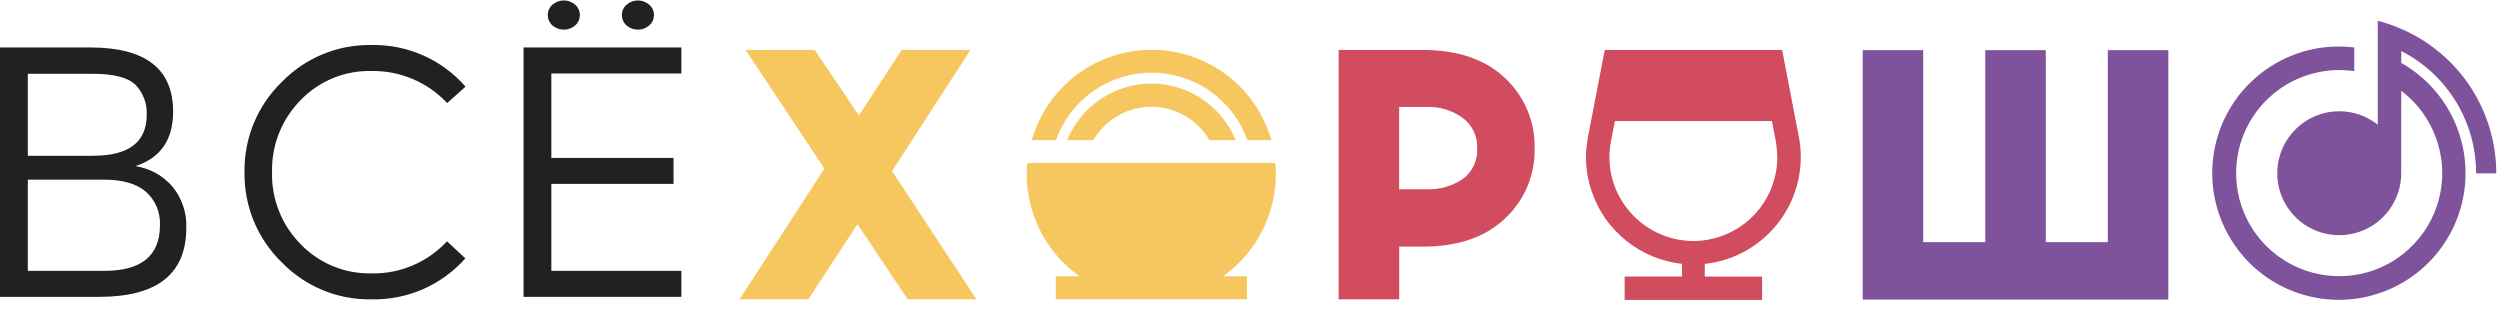 <?xml version="1.0" encoding="UTF-8"?> <svg xmlns="http://www.w3.org/2000/svg" viewBox="0 0 409 52" width="400" height="51"> <style> tspan { white-space:pre } .shp0 { fill: #d04c5e } .shp1 { fill: #212121 } .shp2 { fill: #f6c75e } .shp3 { fill: #7f529c } </style> <g id="Слой_2"> <g id="Слой_1-2"> <path id="Layer" fill-rule="evenodd" class="shp0" d="M294.36 22.67C294.4 22.91 294.44 23.16 294.47 23.4C294.5 23.65 294.52 23.89 294.55 24.14C294.57 24.39 294.58 24.63 294.59 24.88C294.6 25.13 294.61 25.37 294.61 25.62C294.61 27.77 294.21 29.9 293.44 31.91C292.67 33.92 291.53 35.76 290.1 37.36C288.66 38.96 286.94 40.29 285.03 41.27C283.11 42.25 281.04 42.87 278.9 43.1L278.9 45.18L288.28 45.18L288.28 49L265.79 49L265.79 45.17L275.18 45.17L275.18 43.09C273.51 42.91 271.88 42.49 270.34 41.85C268.79 41.21 267.34 40.35 266.04 39.3C264.73 38.25 263.58 37.02 262.62 35.65C261.67 34.27 260.91 32.77 260.38 31.18C260.23 30.73 260.09 30.28 259.98 29.82C259.87 29.36 259.77 28.9 259.69 28.43C259.62 27.97 259.56 27.5 259.52 27.03C259.48 26.56 259.46 26.08 259.46 25.61C259.46 25.43 259.47 25.26 259.47 25.08C259.48 24.9 259.49 24.73 259.51 24.55C259.52 24.38 259.54 24.2 259.55 24.03C259.57 23.85 259.6 23.67 259.62 23.5L259.82 22.16L260.5 18.67L262.38 8.92L262.55 8.09L291.55 8.09L291.7 8.84L293.59 18.67L294.36 22.67ZM278.9 39.22C280.53 38.99 282.11 38.48 283.55 37.7C285 36.91 286.3 35.88 287.38 34.64C288.46 33.4 289.31 31.98 289.89 30.44C290.47 28.9 290.77 27.27 290.77 25.62C290.77 24.82 290.57 23.27 290.57 23.27L289.89 19.73L264.2 19.73L263.6 22.83L263.49 23.4C263.46 23.58 263.43 23.77 263.41 23.95C263.38 24.14 263.36 24.32 263.35 24.51C263.33 24.69 263.32 24.88 263.31 25.06C263.3 25.25 263.3 25.43 263.3 25.62C263.3 27.27 263.6 28.9 264.18 30.44C264.76 31.98 265.61 33.4 266.7 34.64C267.78 35.88 269.08 36.92 270.52 37.7C271.97 38.48 273.55 39 275.18 39.22C275.49 39.27 275.8 39.3 276.11 39.32C276.42 39.35 276.73 39.36 277.04 39.36C277.35 39.36 277.66 39.35 277.97 39.32C278.28 39.3 278.59 39.27 278.9 39.22Z"></path> <path id="Layer" fill-rule="evenodd" class="shp1" d="M102 70.61L96.28 70.61C96.3 71.01 96.41 71.39 96.58 71.75C96.75 72.1 97 72.42 97.29 72.68C97.59 72.94 97.94 73.14 98.31 73.27C98.69 73.4 99.09 73.45 99.48 73.42C99.69 73.43 99.91 73.43 100.12 73.4C100.33 73.38 100.54 73.33 100.75 73.27C100.95 73.2 101.15 73.12 101.34 73.02C101.53 72.93 101.71 72.81 101.88 72.68L103 73.78C102.76 73.98 102.5 74.15 102.22 74.3C101.95 74.45 101.66 74.57 101.37 74.67C101.07 74.77 100.76 74.83 100.45 74.87C100.14 74.92 99.83 74.93 99.52 74.91C98.21 74.99 96.91 74.53 95.94 73.64C94.98 72.75 94.41 71.5 94.38 70.18C94.35 68.87 94.86 67.6 95.79 66.66C96.72 65.73 97.99 65.22 99.31 65.24C103.73 65.24 105.18 70.6 102 70.61ZM101.21 69.16C102 69.16 102.13 68.58 101.78 68C101.65 67.79 101.5 67.59 101.32 67.42C101.14 67.25 100.94 67.1 100.72 66.99C100.5 66.87 100.26 66.79 100.02 66.73C99.78 66.68 99.53 66.66 99.28 66.68C98.92 66.66 98.57 66.71 98.23 66.82C97.89 66.94 97.57 67.11 97.3 67.34C97.02 67.57 96.79 67.84 96.62 68.15C96.45 68.47 96.33 68.81 96.28 69.16L101.21 69.16Z"></path> <path id="Layer" class="shp1" d="M106.92 70.06C106.92 70.97 107.18 71.86 107.67 72.63C108.15 73.41 108.85 74.02 109.67 74.42C110.49 74.82 111.4 74.97 112.31 74.88C113.21 74.78 114.07 74.42 114.79 73.86L113.68 72.75C113.54 72.85 113.4 72.94 113.25 73.02C113.1 73.1 112.94 73.17 112.78 73.22C112.62 73.27 112.46 73.31 112.29 73.34C112.12 73.36 111.95 73.37 111.78 73.37C110.93 73.32 110.14 72.96 109.56 72.34C108.98 71.73 108.65 70.91 108.65 70.06C108.65 69.22 108.98 68.4 109.56 67.79C110.14 67.17 110.93 66.81 111.78 66.76C111.95 66.76 112.12 66.77 112.29 66.8C112.46 66.82 112.62 66.86 112.79 66.91C112.95 66.97 113.11 67.03 113.26 67.11C113.41 67.19 113.55 67.28 113.69 67.38L114.8 66.28C114.09 65.71 113.23 65.35 112.32 65.25C111.41 65.14 110.5 65.3 109.67 65.69C108.85 66.09 108.15 66.71 107.67 67.48C107.18 68.25 106.92 69.15 106.92 70.06L106.92 70.06Z"></path> <path id="Layer" class="shp1" d="M121.63 74.76L121.63 66.91L124.11 66.91L124.11 65.39L117.57 65.39L117.57 66.92L120.06 66.92L120.06 74.76L121.63 74.76L121.63 74.76Z"></path> <path id="Layer" fill-rule="evenodd" class="shp1" d="M128.84 65.4L128.84 69.4L131.13 69.4C131.88 69.35 132.62 69.62 133.17 70.14C133.72 70.66 134.04 71.38 134.04 72.13C134.04 72.89 133.72 73.61 133.17 74.13C132.62 74.65 131.88 74.92 131.13 74.87L127.28 74.87L127.28 65.38L128.84 65.4ZM128.87 73.34L131.08 73.34C131.4 73.34 131.71 73.21 131.94 72.99C132.16 72.76 132.29 72.45 132.29 72.13C132.29 71.81 132.16 71.5 131.94 71.27C131.71 71.05 131.4 70.92 131.08 70.92L128.87 70.92L128.87 73.34Z"></path> <path id="Layer" class="shp1" d="M144.45 70.67C144.45 71.07 144.69 71.44 145.07 71.59C145.44 71.75 145.87 71.66 146.16 71.38C146.44 71.09 146.53 70.66 146.37 70.29C146.22 69.91 145.85 69.67 145.45 69.67C145.32 69.67 145.19 69.7 145.07 69.75C144.95 69.8 144.84 69.87 144.74 69.96C144.65 70.06 144.58 70.17 144.53 70.29C144.48 70.41 144.45 70.54 144.45 70.67Z"></path> <path id="Layer" class="shp1" d="M157.24 74.76L158.82 74.76L158.82 66.92L163.51 66.92L163.51 74.76L165.08 74.76L165.08 65.39L157.24 65.39L157.24 74.76L157.24 74.76Z"></path> <path id="Layer" class="shp1" d="M168.99 65.39L168.99 74.76L170.69 74.76L175.38 67.81L175.38 74.76L176.96 74.76L176.96 65.39L175.25 65.39L170.56 72.35L170.56 65.39L168.99 65.39L168.99 65.39Z"></path> <path id="Layer" class="shp1" d="M184.16 74.76L184.16 66.91L186.65 66.91L186.65 65.39L180.11 65.39L180.11 66.92L182.6 66.92L182.6 74.76L184.16 74.76L184.16 74.76Z"></path> <path id="Layer" fill-rule="evenodd" class="shp1" d="M191.4 65.4L191.4 69.4L193.67 69.4C194.42 69.35 195.16 69.62 195.71 70.14C196.26 70.66 196.58 71.38 196.58 72.13C196.58 72.89 196.26 73.61 195.71 74.13C195.16 74.65 194.42 74.92 193.67 74.87L189.82 74.87L189.82 65.38L191.4 65.4ZM191.41 73.34L193.63 73.34C193.95 73.34 194.26 73.21 194.49 72.99C194.71 72.76 194.84 72.45 194.84 72.13C194.84 71.81 194.71 71.5 194.49 71.27C194.26 71.05 193.95 70.92 193.63 70.92L191.41 70.92L191.41 73.34Z"></path> <path id="Layer" class="shp1" d="M208 69.7C207.87 69.7 207.74 69.73 207.62 69.78C207.5 69.83 207.39 69.9 207.29 69.99C207.2 70.09 207.13 70.2 207.08 70.32C207.03 70.44 207 70.57 207 70.7C207 70.97 207.11 71.22 207.29 71.41C207.48 71.59 207.73 71.7 208 71.7C208.27 71.7 208.52 71.59 208.71 71.41C208.89 71.22 209 70.97 209 70.7C209 70.57 208.97 70.44 208.92 70.32C208.87 70.2 208.8 70.09 208.71 69.99C208.61 69.9 208.5 69.83 208.38 69.78C208.26 69.73 208.13 69.7 208 69.7Z"></path> <path id="Layer" class="shp1" d="M223.1 74.76L223.1 66.91L225.59 66.91L225.59 65.39L219.03 65.39L219.03 66.92L221.54 66.92L221.54 74.76L223.1 74.76L223.1 74.76Z"></path> <path id="Layer" fill-rule="evenodd" class="shp1" d="M232.08 68.58C232.31 68.58 232.55 68.59 232.78 68.62C233.01 68.65 233.24 68.69 233.46 68.74C233.69 68.79 233.92 68.86 234.14 68.93C234.35 69.01 234.57 69.1 234.78 69.2C234.75 67.64 233.8 66.75 232.08 66.75C231.83 66.74 231.59 66.74 231.34 66.77C231.1 66.79 230.85 66.84 230.62 66.9C230.38 66.96 230.14 67.04 229.92 67.13C229.69 67.23 229.47 67.34 229.26 67.47L228.68 66.25C228.94 66.07 229.22 65.92 229.5 65.78C229.79 65.65 230.08 65.54 230.39 65.46C230.69 65.37 231 65.31 231.32 65.28C231.63 65.24 231.95 65.23 232.26 65.25C232.81 65.2 233.36 65.27 233.88 65.45C234.4 65.64 234.87 65.93 235.26 66.32C235.65 66.7 235.96 67.17 236.15 67.69C236.34 68.2 236.42 68.75 236.38 69.3L236.38 74.8L234.97 74.8L234.97 73.91C234.75 74.08 234.51 74.23 234.26 74.36C234.01 74.49 233.75 74.6 233.49 74.68C233.22 74.77 232.95 74.83 232.67 74.87C232.39 74.9 232.11 74.92 231.83 74.91C229.7 74.92 228.27 73.81 228.27 71.64C228.27 69.79 229.59 68.48 232.08 68.58ZM234.79 70.53C234.58 70.44 234.36 70.36 234.14 70.29C233.92 70.22 233.69 70.17 233.47 70.12C233.24 70.08 233.01 70.04 232.78 70.02C232.55 70 232.32 70 232.09 70C230.5 70 229.83 70.61 229.83 71.66C229.83 72.71 230.52 73.35 232.01 73.35C232.25 73.34 232.5 73.32 232.74 73.28C232.98 73.24 233.22 73.18 233.45 73.11C233.69 73.05 233.92 72.96 234.14 72.86C234.36 72.77 234.58 72.65 234.79 72.53L234.79 70.53Z"></path> <path id="Layer" class="shp1" d="M239.83 65.4L239.83 74.76L241.41 74.76L241.41 70.63L246.05 70.63L246.05 74.76L247.62 74.76L247.62 65.39L246.05 65.39L246.05 69.09L241.41 69.09L241.41 65.4L239.83 65.4L239.83 65.4Z"></path> <path id="Layer" class="shp1" d="M260.86 76.43L260.86 73.23L259.43 73.23L259.43 65.38L257.86 65.38L257.86 73.22L253.11 73.22L253.11 65.38L251.54 65.38L251.54 74.76L259.33 74.76L259.33 76.43L260.86 76.43L260.86 76.43Z"></path> <path id="Layer" fill-rule="evenodd" class="shp1" d="M271.41 70.61L265.71 70.61C265.73 71.01 265.84 71.39 266.01 71.75C266.18 72.1 266.43 72.42 266.72 72.68C267.02 72.94 267.37 73.14 267.74 73.27C268.12 73.4 268.52 73.45 268.91 73.42C269.12 73.43 269.34 73.43 269.55 73.4C269.76 73.38 269.97 73.33 270.18 73.27C270.38 73.2 270.58 73.12 270.77 73.02C270.96 72.93 271.14 72.81 271.31 72.68L272.43 73.78C272.19 73.98 271.93 74.15 271.66 74.3C271.38 74.44 271.1 74.57 270.8 74.66C270.51 74.76 270.21 74.83 269.9 74.87C269.59 74.91 269.28 74.93 268.97 74.91C267.66 74.99 266.36 74.53 265.39 73.64C264.43 72.75 263.86 71.5 263.83 70.18C263.8 68.87 264.31 67.6 265.24 66.66C266.17 65.73 267.44 65.22 268.76 65.24C273.18 65.24 274.63 70.6 271.41 70.61ZM270.66 69.16C271.42 69.16 271.58 68.58 271.22 68C271.1 67.79 270.94 67.59 270.76 67.42C270.58 67.25 270.38 67.1 270.16 66.98C269.94 66.87 269.71 66.78 269.47 66.73C269.23 66.68 268.98 66.66 268.73 66.68C268.37 66.66 268.02 66.71 267.68 66.82C267.34 66.94 267.02 67.11 266.75 67.34C266.47 67.57 266.24 67.84 266.07 68.15C265.9 68.47 265.78 68.81 265.73 69.16L270.66 69.16Z"></path> <path id="Layer" fill-rule="evenodd" class="shp1" d="M282.95 68.46C282.91 68.66 282.85 68.84 282.76 69.02C282.67 69.2 282.57 69.36 282.44 69.51C282.31 69.66 282.17 69.8 282.01 69.91C282.54 70.22 282.94 70.7 283.16 71.27C283.38 71.84 283.4 72.46 283.21 73.04C283.03 73.63 282.65 74.13 282.14 74.47C281.64 74.81 281.03 74.96 280.42 74.91L276.66 74.91L276.66 65.23L280.11 65.23C280.48 65.2 280.85 65.24 281.2 65.36C281.55 65.48 281.87 65.67 282.14 65.92C282.41 66.17 282.63 66.47 282.77 66.81C282.92 67.15 283 67.51 283 67.88C283.01 68.08 282.99 68.27 282.95 68.46ZM278.23 69.2L280 69.2C280.85 69.2 281.43 68.76 281.43 67.96C281.43 67.16 280.8 66.77 280 66.77L278.23 66.77L278.23 69.2ZM280.28 73.38C281.23 73.38 281.81 72.86 281.8 72.11C281.8 71.92 281.75 71.73 281.67 71.56C281.59 71.39 281.48 71.24 281.33 71.11C281.19 70.99 281.02 70.89 280.84 70.83C280.66 70.78 280.47 70.76 280.28 70.78L278.23 70.78L278.23 73.38L280.28 73.38Z"></path> <path id="Layer" fill-rule="evenodd" class="shp1" d="M290.69 65.21C291.24 65.16 291.8 65.23 292.32 65.42C292.85 65.6 293.32 65.9 293.72 66.3C294.11 66.69 294.41 67.16 294.6 67.69C294.79 68.21 294.86 68.77 294.81 69.32L294.81 74.82L293.4 74.82L293.4 73.93C293.18 74.1 292.94 74.25 292.69 74.38C292.45 74.51 292.19 74.62 291.92 74.7C291.66 74.79 291.38 74.85 291.11 74.89C290.83 74.93 290.55 74.94 290.27 74.93C288.14 74.94 286.7 73.83 286.7 71.66C286.7 69.81 288.02 68.54 290.51 68.54C290.74 68.54 290.98 68.56 291.21 68.58C291.44 68.61 291.67 68.65 291.9 68.7C292.13 68.75 292.35 68.82 292.57 68.89C292.79 68.97 293.01 69.06 293.22 69.16C293.19 67.6 292.23 66.71 290.51 66.71C290.26 66.7 290.02 66.7 289.77 66.73C289.53 66.75 289.29 66.8 289.05 66.86C288.81 66.92 288.58 67 288.35 67.09C288.13 67.19 287.91 67.3 287.7 67.43L287.11 66.21C287.37 66.03 287.65 65.88 287.93 65.75C288.22 65.61 288.52 65.5 288.82 65.42C289.12 65.33 289.43 65.27 289.75 65.24C290.06 65.2 290.38 65.19 290.69 65.21ZM293.22 70.53C293.01 70.43 292.79 70.35 292.57 70.28C292.35 70.21 292.13 70.14 291.9 70.1C291.67 70.05 291.44 70.01 291.21 69.99C290.98 69.96 290.75 69.95 290.52 69.95C288.93 69.96 288.27 70.63 288.27 71.68C288.27 72.73 288.95 73.37 290.44 73.37C290.68 73.36 290.93 73.34 291.17 73.3C291.41 73.26 291.65 73.2 291.88 73.13C292.12 73.07 292.35 72.98 292.57 72.88C292.79 72.79 293.01 72.67 293.22 72.55L293.22 70.53Z"></path> <path id="Layer" class="shp1" d="M301.58 74.76L301.58 66.91L304.07 66.91L304.07 65.39L297.52 65.39L297.52 66.92L300.02 66.92L300.02 74.76L301.58 74.76L301.58 74.76Z"></path> <path id="Layer" fill-rule="evenodd" class="shp1" d="M308.78 65.4L308.78 69.4L311.08 69.4C311.83 69.35 312.57 69.62 313.12 70.14C313.67 70.66 313.99 71.38 313.99 72.13C313.99 72.89 313.67 73.61 313.12 74.13C312.57 74.65 311.83 74.92 311.08 74.87L307.23 74.87L307.23 65.38L308.78 65.4ZM308.78 73.34L311 73.34C311.32 73.34 311.63 73.21 311.86 72.99C312.08 72.76 312.21 72.45 312.21 72.13C312.21 71.81 312.08 71.5 311.86 71.27C311.63 71.05 311.32 70.92 311 70.92L308.82 70.92L308.78 73.34Z"></path> <path id="Layer" fill-rule="evenodd" class="shp1" d="M23.89 27.53C24.46 27.72 25.01 27.97 25.53 28.26C26.06 28.56 26.55 28.89 27.01 29.28C27.48 29.66 27.9 30.08 28.29 30.54C28.66 31.01 28.99 31.51 29.27 32.03C29.56 32.55 29.79 33.1 29.98 33.67C30.17 34.24 30.3 34.82 30.39 35.41C30.47 36 30.5 36.59 30.48 37.19C30.48 44.72 25.74 48.49 16.26 48.49L0 48.49L0 7.69L14.8 7.69C23.81 7.7 28.32 11.19 28.32 18.18C28.33 22.79 26.27 25.77 22.15 27.1C22.74 27.19 23.33 27.33 23.89 27.53ZM4.55 25.41L15.2 25.41C21.07 25.41 24 23.18 24 18.71C24.02 18.27 24 17.82 23.93 17.38C23.86 16.94 23.75 16.51 23.6 16.09C23.45 15.68 23.25 15.28 23.02 14.9C22.78 14.52 22.51 14.16 22.21 13.84C20.96 12.61 18.63 12 15.21 12L4.55 12L4.55 25.41ZM26.17 36.77C26.19 36.26 26.16 35.75 26.07 35.25C25.99 34.75 25.84 34.26 25.65 33.79C25.45 33.32 25.2 32.87 24.91 32.46C24.62 32.04 24.28 31.66 23.9 31.32C22.38 29.99 20.07 29.32 17.07 29.32L4.55 29.32L4.55 44.24L17.07 44.24C23.14 44.24 26.17 41.75 26.17 36.77Z"></path> <path id="Layer" class="shp1" d="M60.75 11.54C61.91 11.52 63.06 11.62 64.2 11.84C65.34 12.06 66.45 12.4 67.51 12.85C68.58 13.3 69.59 13.86 70.54 14.52C71.49 15.19 72.37 15.95 73.16 16.79L76.16 14.1C75.21 13.01 74.13 12.02 72.97 11.16C71.8 10.3 70.54 9.57 69.21 8.98C67.88 8.4 66.5 7.96 65.07 7.67C63.65 7.39 62.2 7.26 60.75 7.29C59.39 7.27 58.02 7.38 56.68 7.64C55.34 7.89 54.03 8.28 52.77 8.81C51.51 9.33 50.31 9.98 49.18 10.75C48.05 11.52 47.01 12.4 46.06 13.38C45.08 14.33 44.21 15.38 43.44 16.51C42.68 17.64 42.03 18.85 41.51 20.11C40.99 21.37 40.6 22.68 40.35 24.02C40.09 25.36 39.98 26.73 40 28.09C39.98 29.45 40.09 30.82 40.35 32.16C40.6 33.5 40.99 34.81 41.51 36.08C42.03 37.34 42.68 38.54 43.44 39.68C44.21 40.81 45.08 41.86 46.06 42.81C47.01 43.79 48.05 44.67 49.18 45.44C50.31 46.21 51.51 46.86 52.77 47.38C54.03 47.91 55.34 48.3 56.68 48.55C58.02 48.81 59.39 48.92 60.75 48.9C62.19 48.93 63.64 48.81 65.05 48.53C66.47 48.25 67.85 47.82 69.18 47.25C70.5 46.67 71.76 45.95 72.93 45.1C74.1 44.25 75.17 43.28 76.13 42.2L73.13 39.4C72.34 40.25 71.47 41.01 70.52 41.68C69.57 42.35 68.56 42.91 67.49 43.36C66.42 43.81 65.31 44.15 64.17 44.37C63.04 44.58 61.88 44.68 60.72 44.65C59.65 44.67 58.58 44.58 57.53 44.38C56.48 44.19 55.45 43.88 54.46 43.47C53.47 43.06 52.53 42.55 51.65 41.95C50.76 41.35 49.94 40.66 49.2 39.89C48.43 39.12 47.75 38.27 47.15 37.36C46.55 36.45 46.05 35.48 45.65 34.47C45.24 33.46 44.95 32.41 44.75 31.34C44.56 30.27 44.48 29.18 44.51 28.09C44.48 27 44.56 25.91 44.76 24.84C44.95 23.77 45.25 22.72 45.65 21.71C46.05 20.7 46.55 19.73 47.15 18.82C47.75 17.91 48.43 17.06 49.2 16.29C49.94 15.52 50.77 14.83 51.65 14.22C52.54 13.62 53.49 13.11 54.48 12.71C55.47 12.3 56.5 11.99 57.55 11.8C58.61 11.6 59.68 11.52 60.75 11.54L60.75 11.54Z"></path> <path id="Layer" class="shp1" d="M90.37 0.7C90.25 0.81 90.14 0.92 90.05 1.05C89.96 1.18 89.88 1.32 89.81 1.46C89.75 1.61 89.7 1.76 89.67 1.92C89.63 2.07 89.62 2.23 89.62 2.39C89.62 2.55 89.63 2.71 89.67 2.86C89.7 3.02 89.75 3.17 89.81 3.32C89.88 3.46 89.96 3.6 90.05 3.73C90.14 3.86 90.25 3.97 90.37 4.08C90.63 4.3 90.92 4.48 91.24 4.6C91.56 4.72 91.9 4.78 92.24 4.78C92.58 4.78 92.92 4.72 93.24 4.6C93.56 4.48 93.85 4.3 94.11 4.08C94.23 3.97 94.34 3.86 94.43 3.73C94.52 3.6 94.6 3.46 94.67 3.32C94.73 3.17 94.78 3.02 94.81 2.86C94.85 2.71 94.86 2.55 94.86 2.39C94.86 2.23 94.85 2.07 94.81 1.92C94.78 1.76 94.73 1.61 94.67 1.46C94.6 1.32 94.52 1.18 94.43 1.05C94.34 0.92 94.23 0.81 94.11 0.7C93.85 0.48 93.56 0.3 93.24 0.18C92.92 0.06 92.58 0 92.24 0C91.9 0 91.56 0.06 91.24 0.18C90.92 0.3 90.63 0.48 90.37 0.7L90.37 0.7Z"></path> <path id="Layer" class="shp1" d="M111.47 11.95L111.47 7.69L85.65 7.69L85.65 48.49L111.47 48.49L111.47 44.24L90.2 44.24L90.2 30.01L110.19 30.01L110.19 25.76L90.2 25.76L90.2 11.95L111.47 11.95L111.47 11.95Z"></path> <path id="Layer" class="shp1" d="M102.5 0.7C102.38 0.8 102.27 0.92 102.18 1.05C102.08 1.18 102 1.32 101.93 1.46C101.87 1.61 101.82 1.76 101.79 1.92C101.75 2.07 101.74 2.23 101.74 2.39C101.74 2.55 101.75 2.71 101.79 2.86C101.82 3.02 101.87 3.17 101.93 3.32C102 3.46 102.08 3.6 102.18 3.73C102.27 3.86 102.38 3.98 102.5 4.08C102.76 4.3 103.05 4.48 103.37 4.6C103.68 4.72 104.02 4.78 104.36 4.78C104.7 4.78 105.04 4.72 105.35 4.6C105.67 4.48 105.96 4.3 106.22 4.08C106.46 3.87 106.66 3.61 106.79 3.32C106.92 3.03 106.99 2.71 106.99 2.39C106.99 2.07 106.92 1.75 106.79 1.46C106.66 1.17 106.46 0.91 106.22 0.7C105.96 0.48 105.67 0.3 105.35 0.18C105.04 0.06 104.7 0 104.36 0C104.02 0 103.68 0.06 103.37 0.18C103.05 0.3 102.76 0.48 102.5 0.7L102.5 0.7Z"></path> <path id="Layer" class="shp2" d="M159.75 48.9L145.94 27.92L158.76 8.1L147.51 8.1L140.52 18.82L133.29 8.1L121.98 8.1L134.87 27.51L120.99 48.9L132.24 48.9L140.28 36.6L148.5 48.9L159.75 48.9L159.75 48.9Z"></path> <path id="Layer" fill-rule="evenodd" class="shp0" d="M246.22 12.7C247 13.43 247.71 14.24 248.32 15.12C248.94 16 249.46 16.94 249.87 17.93C250.29 18.91 250.6 19.94 250.8 20.99C251 22.05 251.09 23.12 251.06 24.19C251.09 25.26 251 26.33 250.8 27.38C250.6 28.43 250.29 29.46 249.87 30.45C249.46 31.44 248.94 32.38 248.32 33.25C247.71 34.13 247 34.94 246.22 35.67C243 38.74 238.51 40.27 232.76 40.27L228.91 40.27L228.91 48.9L219 48.9L219 8.1L232.75 8.1C238.5 8.1 242.99 9.63 246.22 12.7ZM239.31 29.2C239.7 28.92 240.05 28.58 240.36 28.21C240.66 27.84 240.92 27.44 241.13 27C241.33 26.57 241.48 26.11 241.57 25.63C241.67 25.16 241.7 24.68 241.67 24.2C241.69 23.72 241.65 23.24 241.56 22.77C241.46 22.29 241.31 21.84 241.1 21.4C240.89 20.97 240.63 20.56 240.33 20.19C240.02 19.82 239.67 19.49 239.28 19.2C238.86 18.9 238.42 18.64 237.97 18.41C237.51 18.18 237.03 17.99 236.54 17.84C236.05 17.69 235.55 17.57 235.04 17.5C234.53 17.44 234.02 17.41 233.51 17.42L228.9 17.42L228.9 30.89L233.51 30.89C234.02 30.91 234.53 30.88 235.04 30.82C235.55 30.75 236.05 30.65 236.54 30.5C237.04 30.36 237.52 30.18 237.98 29.96C238.44 29.74 238.89 29.49 239.31 29.2Z"></path> <path id="Layer" class="shp3" d="M344.84 39.54L334.69 39.54L334.69 8.13L324.79 8.13L324.79 39.54L314.64 39.54L314.64 8.13L304.74 8.13L304.74 48.93L354.74 48.93L354.74 8.13L344.84 8.13L344.84 39.54L344.84 39.54Z"></path> <path id="Layer" class="shp3" d="M392.79 4.63C392.48 4.5 392.17 4.37 391.86 4.25C391.55 4.13 391.24 4.01 390.92 3.9C390.6 3.79 390.29 3.69 389.97 3.59C389.65 3.5 389.32 3.41 389 3.32L389 20.32C388.72 20.1 388.42 19.89 388.12 19.7C387.82 19.51 387.5 19.33 387.18 19.17C386.86 19.01 386.53 18.87 386.19 18.75C385.85 18.62 385.51 18.52 385.16 18.43C380.96 17.38 376.56 19.11 374.2 22.74C371.84 26.37 372.04 31.1 374.71 34.51C377.37 37.92 381.91 39.26 386 37.85C390.1 36.44 392.84 32.59 392.84 28.26L392.84 28.26L392.84 28.26L392.84 14.78C393.88 15.56 394.82 16.46 395.65 17.46C396.48 18.46 397.19 19.56 397.77 20.72C398.35 21.88 398.79 23.11 399.09 24.37C399.39 25.64 399.55 26.93 399.55 28.23C399.56 35.28 395.18 41.59 388.58 44.05C381.97 46.51 374.54 44.6 369.93 39.27C365.32 33.94 364.52 26.3 367.92 20.13C371.31 13.95 378.19 10.54 385.16 11.57L385.16 7.69C374.58 6.39 364.75 13.33 362.42 23.73C360.1 34.13 366.04 44.6 376.16 47.94C386.28 51.27 397.28 46.38 401.59 36.64C405.9 26.89 402.12 15.47 392.84 10.22L392.84 8.28C394.68 9.21 396.37 10.4 397.89 11.79C399.4 13.19 400.71 14.79 401.79 16.55C402.87 18.31 403.69 20.2 404.25 22.19C404.81 24.17 405.09 26.22 405.09 28.28L408.39 28.28C408.39 25.78 408.02 23.28 407.3 20.89C406.58 18.49 405.52 16.21 404.14 14.11C402.76 12.02 401.08 10.15 399.16 8.54C397.24 6.93 395.09 5.62 392.79 4.63L392.79 4.63Z"></path> <path id="Layer" class="shp2" d="M188.37 13.6C186.9 13.6 185.44 13.82 184.03 14.25C182.63 14.68 181.29 15.31 180.07 16.13C178.85 16.95 177.76 17.95 176.83 19.08C175.9 20.22 175.14 21.49 174.58 22.85L178.87 22.85C179.84 21.19 181.23 19.81 182.89 18.86C184.56 17.9 186.45 17.4 188.37 17.4C190.29 17.4 192.18 17.9 193.85 18.86C195.51 19.81 196.9 21.19 197.87 22.85L202.16 22.85C201.6 21.49 200.84 20.22 199.91 19.08C198.98 17.95 197.89 16.95 196.67 16.13C195.45 15.31 194.11 14.68 192.71 14.25C191.3 13.82 189.84 13.6 188.37 13.6L188.37 13.6Z"></path> <path id="Layer" class="shp2" d="M176.62 45.13L172.72 45.13L172.72 48.87L204 48.87L204 45.13L200.08 45.13C201.28 44.28 202.39 43.31 203.38 42.22C204.37 41.14 205.24 39.95 205.98 38.67C206.71 37.4 207.31 36.05 207.75 34.65C208.2 33.25 208.49 31.8 208.63 30.34C208.69 29.73 208.73 29.1 208.73 28.47C208.73 27.84 208.73 27.21 208.63 26.59L168.06 26.59C168.01 27.21 167.97 27.84 167.97 28.47C167.97 29.1 167.97 29.73 168.06 30.34C168.2 31.8 168.49 33.25 168.94 34.65C169.39 36.05 169.99 37.4 170.72 38.67C171.46 39.94 172.33 41.13 173.32 42.22C174.31 43.31 175.42 44.28 176.62 45.13L176.62 45.13Z"></path> <path id="Layer" class="shp2" d="M208 22.85C206.78 18.59 204.21 14.85 200.68 12.18C197.14 9.51 192.83 8.07 188.41 8.07C183.98 8.07 179.67 9.51 176.13 12.18C172.6 14.85 170.03 18.59 168.81 22.85L172.75 22.85C173.9 19.62 176.03 16.83 178.83 14.85C181.64 12.88 184.98 11.82 188.41 11.82C191.84 11.82 195.18 12.88 197.99 14.85C200.79 16.83 202.92 19.62 204.07 22.85L208 22.85Z"></path> </g> </g> </svg> 